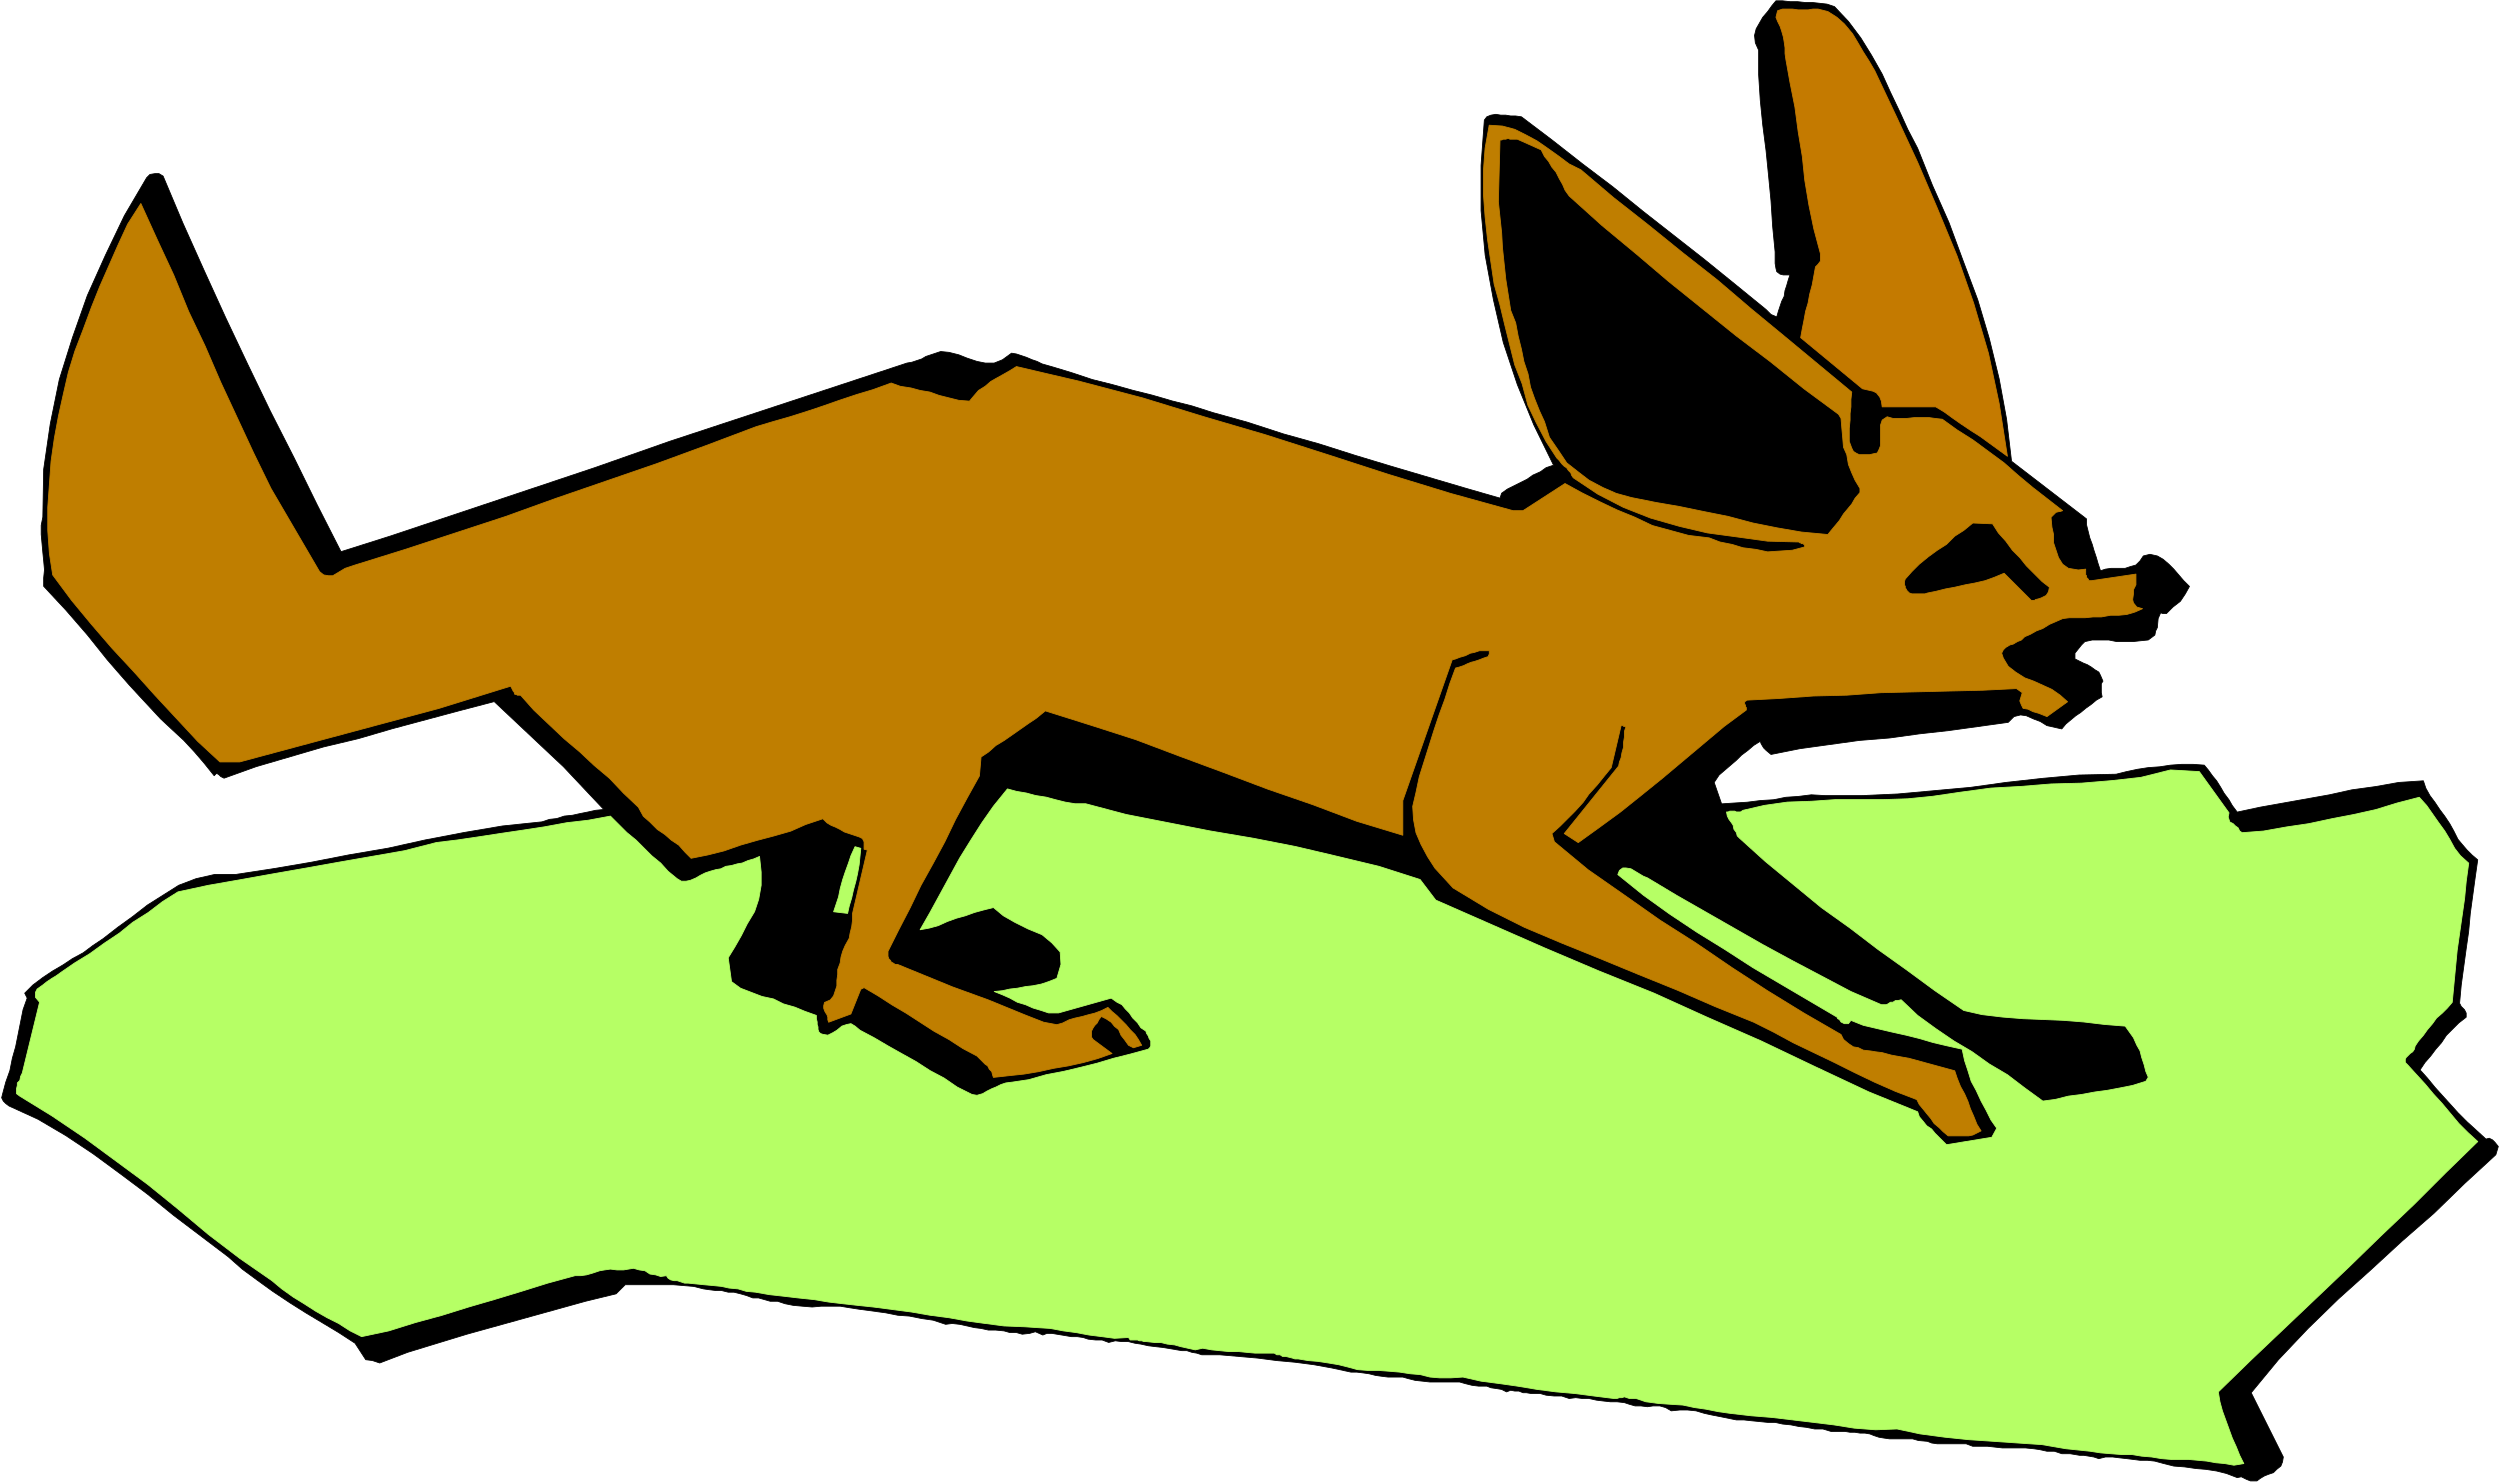 <svg xmlns="http://www.w3.org/2000/svg" fill-rule="evenodd" height="291.168" preserveAspectRatio="none" stroke-linecap="round" viewBox="0 0 3035 1802" width="490.455"><style>.brush0{fill:#fff}</style><path style="fill:#000;stroke:#000;stroke-width:1;stroke-linejoin:round" d="m2227 8 17 18 15 20 13 21 13 23 10 22 11 23 10 22 12 23 18 45 20 45 17 46 18 48 14 47 12 49 9 49 6 51 91 70v7l2 8 2 8 3 8 2 7 3 9 2 7 3 9 6-2 7-1h17l6-2 7-2 5-5 4-6 8-2 9 2 7 4 7 6 6 6 6 7 6 7 7 7-5 9-6 9-9 7-8 8h-4l-3-1-3 7-1 11-2 4-1 5-4 3-4 3-10 1-9 1h-19l-10-2h-20l-9 2-4 4-4 5-4 5v7l4 2 6 3 5 2 5 3 4 3 5 3 2 4 3 7-2 3v11l1 5-7 4-6 5-7 5-6 5-6 4-6 5-6 5-5 6-9-2-9-2-8-5-8-3-9-4-7-1-8 2-7 7-36 5-36 5-36 4-36 5-37 3-36 5-36 5-35 7-6-5-3-3-3-5-1-3-8 5-7 6-8 6-6 6-7 6-7 6-7 6-6 9 9 26 15-1 16-1 16-2 16-1 15-3 15-1 16-2 17 1h44l44-2 44-4 44-4 43-6 45-5 44-4 45-1 12-3 14-3 13-2 14-1 13-2 14-1h13l14 1 5 6 5 7 5 6 5 8 4 7 6 8 4 7 6 8 28-6 28-5 28-5 28-5 27-6 29-4 28-5 30-2 3 9 5 9 6 8 6 9 6 8 6 9 5 9 5 10 5 6 6 7 6 6 7 6-3 21-3 22-3 22-2 22-3 21-3 22-3 22-2 22 2 4 4 4 2 4v5l-9 7-8 8-7 7-6 9-7 8-6 8-7 8-6 9 9 10 9 11 9 10 10 11 9 10 11 11 11 10 12 11 4-1 4 2 3 3 4 5-3 10-38 35-37 36-39 34-38 35-39 35-37 36-36 38-33 40 39 78-1 6-2 5-5 4-4 4-6 2-5 2-5 3-4 3h-8l-5-2-6-3-5 1-13-5-12-3-13-2-12-1-14-2-13-1-12-3-11-3-9-1h-9l-8-1-8-1-9-1-8-1h-9l-8 2-6-2-6-1-6-1h-5l-6-1-6-1h-10l-9-3h-9l-9-2-7-1-10-1h-28l-9-1-9-1h-18l-8-3h-35l-7-1-5-2-11-1-7-2h-28l-7-1-6-1-6-2-5-2-6-1h-6l-6-1h-6l-6-1h-17l-10-3h-10l-10-2-9-1-10-2-10-1-9-2h-9l-10-1-10-1-9-1h-9l-10-2-10-2-10-2-9-2-10-3-10-1h-10l-10 1-7-4-7-2h-8l-7 1-8-1h-7l-7-2-6-2-9-1h-8l-9-1-8-1-9-2h-8l-8-1-8 1-9-3h-9l-10-1-7-2h-11l-6-1h-4l-5-2h-5l-5-1-5 2-6-3-6-1-7-1-5-2h-10l-8-1-8-2-7-2h-36l-9-1-9-1-8-2-7-2h-18l-8-1-7-1-8-2-7-1-8-1h-7l-23-5-22-4-23-3-22-2-23-3-23-2-23-2h-22l-6-2-6-1-6-2h-6l-6-1-6-1-6-1-6-1-9-1-8-1-9-2-7-1-8-2h-8l-8-1-8 2-8-3h-8l-9-1-6-2-7-1h-7l-6-1-6-1-6-1-6-1h-6l-5 2-9-4-7 2-9 1-7-2h-8l-7-2-10-1h-9l-9-2-8-1-9-2-9-2-9-1-8 1-15-5-14-2-15-3-14-1-15-3-15-2-15-2-13-2-12-2h-23l-11 1-12-1-11-1-10-2-9-3h-9l-7-2-7-2h-7l-8-3-7-2-8-2h-7l-8-2h-7l-8-1-7-1-12-3-12-1-12-1h-59l-11 11-37 9-36 10-36 10-36 10-36 10-36 11-36 11-34 13-9-3-8-1-13-20-20-13-20-12-20-12-19-12-21-14-18-13-19-14-17-15-33-25-33-25-32-26-32-24-34-25-33-22-34-20-35-16-4-3-3-3-2-4 1-4 4-15 5-14 3-15 4-14 3-15 3-15 3-15 5-14-3-6 10-10 12-9 12-8 12-7 12-8 13-7 12-9 12-8 18-14 18-13 18-14 19-12 19-12 21-8 22-5h25l46-7 47-8 46-9 47-8 45-10 47-9 47-8 48-5 9-3 9-1 9-3 10-1 9-2 10-2 9-2 10-1-17-18-16-17-16-17-16-15-17-16-17-16-17-16-17-16-42 11-41 11-41 11-41 12-42 10-41 12-41 12-39 14-4-2-2-2-3-2-3 3-12-15-12-14-13-14-13-12-15-14-13-14-13-14-12-13-14-16-13-15-12-15-12-15-13-15-13-15-14-15-13-14v-10l1-10-1-11-1-10-1-11-1-11v-11l2-10 1-58 8-55 11-54 16-51 18-51 22-49 23-48 27-46 4-4 6-1h5l5 3 24 57 26 58 26 57 27 57 27 56 29 57 28 57 29 57 60-19 248-83 91-32 282-93 6-2 6-1 6-2 6-2 5-3 6-2 6-2 6-2 10 1 12 3 10 4 12 4 10 2h11l10-4 11-8 6 1 6 2 6 2 7 3 6 2 6 3 7 2 7 2 23 7 24 8 24 6 25 7 24 6 24 7 24 6 25 8 43 12 43 14 43 12 44 14 43 13 44 13 44 13 45 13 1-3 1-3 7-5 8-4 8-4 8-4 7-5 9-4 7-5 9-3-24-49-20-49-17-51-12-52-10-54-5-54v-55l4-55 3-4 5-2 6-1 6 1h6l6 1h6l7 1 37 28 37 29 37 28 37 30 37 29 37 29 37 30 38 31 6 6 7 3 2-7 2-6 2-6 3-6 1-7 2-6 2-7 2-6h-8l-4-1-4-3-1-4-1-6v-14l-3-31-2-31-3-31-3-30-4-31-3-30-2-31V61l-4-9-1-9 2-8 4-7 4-7 6-7 5-7 5-6h8l9 1h9l9 1h9l9 1 9 1 9 3z"/><path style="stroke:#c47a00;stroke-width:1;stroke-linejoin:round;fill:#c47a00" d="m2276 86 26 55 26 56 24 56 24 58 20 57 18 61 13 61 10 64-11-8-11-8-11-8-11-7-12-8-10-7-11-8-10-6h-65l-1-7-2-5-4-5-4-2-13-3-75-62 2-11 2-10 2-11 3-10 2-11 3-11 2-11 2-11 3-3 3-4v-9l-8-30-6-29-5-30-3-29-5-30-4-30-6-30-5-28-1-7v-7l-1-7-1-6-2-7-2-6-3-6-2-5 2-8 6-2h12l7 1h12l6-1h6l12 3 11 7 9 8 10 12 6 10 7 12 7 11 7 12z"/><path d="M1919 206h0l40 34 42 33 42 34 42 33 41 35 40 33 41 34 41 34-1 9v9l-1 8v8l-1 10v16l3 8 2 4 3 2 4 2h13l4-1 5-1 2-4 2-5v-25l2-6 6-4 7 2h17l9-1h18l7 1 9 1 18 13 19 12 19 14 19 14 17 15 18 15 18 14 18 14-3 1h-1l-4 1-1 1-2 2-1 1-2 2v1l1 11 2 9v10l3 9 3 9 5 8 7 5 12 2 9-1v7l1 1v2l2 2 1 2h3l54-8v13l-3 6v5l-1 7 1 4 4 5 7 2-9 4-10 3-10 1h-10l-11 2h-10l-10 1h-19l-8 1-9 4-7 3-8 5-8 3-7 4-7 3-4 4-5 2-5 3-4 1-5 3-3 3-2 4 2 6 6 10 9 7 11 7 11 4 11 5 11 5 10 7 9 8-25 18-5-2-5-2-7-2-6-3-6-1-2-4-2-5 3-10-7-5-41 2-42 1-41 1-41 1-41 3-41 1-41 3-39 2-3 2v3l1 1v2l1 1v3l-27 20-25 21-25 21-25 21-26 21-25 20-26 19-25 18-17-11 66-82 1-5 2-5 1-6 2-7v-6l1-6v-7l2-6h-3v-1h-3l-12 51-9 11-8 10-10 11-7 10-10 11-9 9-9 9-10 9 3 10 41 34 43 30 44 31 44 28 44 30 43 28 44 27 45 26 3 6 6 5 6 4 6 1 6 3 9 1 6 1 8 1 11 3 11 2 11 2 11 3 11 3 11 3 11 3 11 3 3 9 4 10 5 9 4 9 3 9 4 9 4 10 5 8-6 3-4 2-5 1h-25l-6-5-5-5-6-5-4-6-5-6-4-5-5-6-3-6-26-10-25-11-25-12-24-12-25-12-25-12-24-13-24-12-47-19-46-20-47-19-46-19-47-19-45-19-44-22-43-26-11-12-11-12-9-14-8-15-6-14-3-16-1-16 4-17 4-19 6-19 6-19 6-19 6-18 7-19 6-19 7-19 4-1 6-2 4-2 5-2 4-1 6-2 5-2 6-2v-1l1-2v-4h-12l-6 2-5 1-6 3-7 2-5 2-4 1-60 171v42l-56-17-53-20-55-19-53-20-54-20-53-20-56-18-54-17-11 9-9 6-10 7-10 7-10 7-10 6-9 8-9 6-2 23-15 27-14 26-13 27-14 26-15 27-13 27-14 27-13 26v6l1 3 2 2 1 2 2 1 3 2h3l22 9 22 9 22 9 22 8 22 8 22 9 22 9 23 9 16 3 7-2 8-4 7-2 9-2 7-2 8-2 8-3 8-4 5 5 6 5 5 5 6 6 5 6 6 6 4 6 4 7-10 3-6-3-5-7-4-5-3-7-5-4-4-5-6-4-6-3-3 4-2 4-3 3-2 3-2 4v7l2 3 23 17-17 6-18 5-18 4-18 3-18 4-18 3-19 2-18 2-1-3-1-4-3-3-2-4-3-2-3-3-4-4-3-3-17-9-17-11-18-10-17-11-17-11-17-10-17-11-17-10-4 2-12 30-27 10-1-3v-3l-1-3-2-3-1-2-1-3v-3l1-4 7-3 4-5 2-6 2-6v-7l1-7v-6l3-8 1-7 2-7 3-7 5-9 1-6 2-8 1-8v-8l18-77-4-1v-9l-1-2-1-2-2-1-2-1-6-2-6-2-6-2-5-3-6-3-5-2-5-3-5-5-21 7-18 8-21 6-19 5-21 6-20 7-20 5-20 4-7-7-8-9-9-6-8-7-9-6-9-9-8-7-6-11-18-17-17-18-19-16-17-16-19-16-18-17-19-18-16-18h-4l-1-1h-2l-1-3-1-1-1-2-1-2-1-2-87 27-242 65h-24l-27-25-26-28-26-28-26-29-26-28-25-29-24-29-23-31-4-26-2-28v-28l2-28 2-28 4-28 5-27 6-27 6-26 8-26 10-26 10-27 10-25 11-25 11-25 12-26 16-25 20 44 20 43 18 44 20 42 19 44 20 43 20 43 21 43 59 101 5 4 6 1h5l5-3 5-3 5-3 6-2 6-2 61-19 61-20 61-20 61-22 61-21 61-21 60-22 61-23 20-6 21-6 19-6 21-7 20-7 21-7 20-6 22-8 11 4 13 2 11 3 12 2 11 4 12 3 12 3 13 1 5-6 6-7 8-5 7-6 7-4 9-5 7-4 8-5 77 18 76 20 75 23 75 22 75 24 74 24 75 23 76 21h12l51-33 20 11 22 11 21 10 22 9 21 10 22 6 22 6 25 3 13 5 15 3 13 4 16 2 14 3 15-1 15-1 15-4v-2l-1-1-1-1h-2l-1-1h-1l-1-1-38-1-36-5-37-5-34-8-35-10-33-13-31-16-30-20-2-3-1-3-3-3-2-3-3-2-3-3-3-4-3-3-13-20-12-23-10-21-7-26-9-23-6-24-6-24-6-25-7-25-4-27-4-27-3-28-2-27v-29l2-27 5-28 16 1 15 4 14 7 13 7 13 9 14 10 12 9 14 7zm500 430 7 11 9 10 8 11 9 9 8 10 9 9 10 10 9 7-1 5-1 2-2 3-2 1-4 2-3 1-4 1-1 1h-4l-33-33-12 5-11 4-13 3-11 2-13 3-11 2-12 3-10 2-3 1h-16l-3-1-2-2-1-1-1-2-1-1v-2l-1-2v-4l1-3 8-9 9-9 11-9 11-8 11-7 10-10 11-7 11-9 24 1zm-548-454 4 8 5 6 4 7 5 6 4 8 4 7 3 7 5 7 40 36 41 34 40 34 41 33 41 33 41 31 41 33 42 31 3 5 1 12 1 11 1 12 4 9 2 12 4 10 4 9 6 10v5l-6 7-4 7-5 6-5 6-5 8-5 6-5 6-4 5-32-3-29-5-30-6-30-8-30-6-29-6-29-5-30-6-18-5-16-7-17-9-13-10-14-11-10-15-11-16-6-19-6-13-6-15-5-14-3-16-5-15-3-15-4-16-3-16-6-15-3-19-3-19-2-19-2-19-1-18-2-19-2-19 2-75h2l2-1h3l3-1 2 1h9l29 13z" style="stroke:#bf7e00;stroke-width:1;stroke-linejoin:round;fill:#bf7e00"/><path d="M2706 987h0l-1 5 1 3 1 3 4 2 3 3 3 2 2 4 3 2 26-2 28-5 27-4 28-6 26-5 27-6 26-8 27-7 9 10 7 10 7 10 8 11 6 10 6 11 7 9 10 9-3 22-2 21-3 21-3 21-3 21-2 21-2 21-2 21-6 7-6 6-7 6-5 7-6 7-5 7-6 7-4 6-1 4-2 3-3 2-2 2-3 3-1 2v4l3 3 10 11 11 12 10 12 11 12 10 12 10 12 11 11 12 11-39 38-39 39-40 38-38 37-41 39-40 38-39 37-39 38 2 12 3 11 4 11 4 11 4 11 5 11 4 10 5 10-12 2-11-2-11-1-11-2-11-1-11-1h-21l-12-1-12-2-12-1-12-2h-13l-13-1-12-1-13-2-29-3-29-5-30-2-29-2-30-2-29-3-30-4-28-6-26 1-26-2-25-4-25-3-25-3-25-3-25-2-26-3-14-2-15-3-14-2-14-3-16-1-14-1-15-2-12-4h-8l-3-1-3-1-3 1h-3l-3 1h-4l-24-3-23-3-23-2-23-3-24-4-21-3-23-3-22-5-15 1h-13l-12-1-12-3-12-1-13-2-12-1-13-1h-13l-13-1-11-3-12-3-12-2-13-2-12-1-12-2h-4l-3-1-4-1-4-1h-4l-3-2h-4l-3-2h-23l-11-1-10-1h-12l-10-1-10-1-11-2-9 2-9-2-9-2-7-2-9-1-8-2h-8l-9-1h-3l-3-1h-3l-2-1h-9l-2-3-17 1-15-2-16-2-16-3-15-2-16-3-16-1-15-1-25-1-23-3-22-3-22-4-23-3-23-4-23-3-23-3-19-2-18-2-17-2-18-3-19-2-17-2-18-2-17-3-11-1-10-3-11-1-9-2-10-1-11-1-10-1-10-1h-4l-3-1-3-1-3-1h-4l-4-1-3-2-2-3-7 1-6-2-7-1-6-4-7-1-7-2-6 1-6 1h-8l-8-1-7 1-6 1-9 3-7 2-7 1h-7l-33 9-32 10-33 10-31 9-32 10-33 9-32 10-33 7-14-7-14-9-14-7-14-8-14-9-13-8-14-10-12-10-39-27-38-29-37-31-37-30-38-28-38-28-40-27-39-24-4-3v-6l1-4v-3l3-3 1-5 2-4 21-86-5-6v-6l2-4 7-5 5-4 6-4 5-3 7-5 16-11 18-11 18-13 18-12 16-13 19-12 17-13 19-12 37-8 40-7 39-7 40-7 39-7 40-7 40-7 39-10 25-3 27-4 26-4 27-4 26-4 27-5 26-3 27-5 10 10 10 10 11 9 10 10 9 9 11 9 9 10 11 9 5 3h6l5-1 7-3 5-3 6-3 6-2 7-2 6-1 6-3 7-1 7-2 6-1 7-3 7-2 7-3 2 19v16l-3 17-5 15-9 15-7 14-8 14-8 13 4 29 11 8 13 5 13 5 14 3 12 6 14 4 12 5 14 5v4l1 4v3l1 3v3l1 3 2 2 3 1 6 1 6-3 5-3 6-5 6-2 5-1 5 3 6 5 17 9 17 10 16 9 18 10 17 11 17 9 16 11 18 9 6 1 7-2 5-3 6-3 5-2 6-3 6-2 8-1 20-3 21-6 21-4 21-5 20-5 20-6 20-5 22-6 2-2 1-2v-6l-2-3-1-3-2-3-1-3-6-4-4-6-6-6-4-6-5-5-4-5-6-3-7-5-64 18h-12l-9-3-10-3-9-4-10-3-9-5-9-4-10-4 10-1 9-2 9-1 10-2 9-1 10-2 9-3 10-4 5-17-1-15-10-11-12-10-17-7-16-8-14-8-12-10-12 3-11 3-11 4-11 3-11 4-11 5-11 3-11 2 12-21 12-22 12-22 12-22 13-21 14-22 14-20 17-21 11 3 12 2 11 3 13 2 11 3 12 3 12 2h13l49 13 51 10 51 10 53 9 51 10 51 12 50 12 50 16 19 25 66 29 66 29 66 28 67 27 64 29 66 29 65 31 66 31 59 24 2 6 5 6 4 5 6 4 4 5 5 5 5 5 4 4 55-9 6-11-7-10-6-12-6-11-6-13-6-11-4-13-4-12-3-14-18-4-17-4-17-5-16-4-18-4-17-4-17-4-15-6-3 4h-5l-2-1-2-1-2-3-2-1-1-2-34-20-34-20-34-20-34-22-34-21-33-22-32-23-31-25 2-5 4-3h4l6 1 5 3 5 3 5 3 5 2 35 21 35 20 35 20 35 20 35 19 36 19 36 19 37 16h6l2-1 3-2h3l3-2h3l4-1 20 19 22 16 22 15 22 13 21 15 22 13 21 16 22 16 15-2 16-4 16-2 16-3 15-2 16-3 15-3 16-5 3-5-3-7-2-8-3-9-2-8-4-7-4-9-5-7-5-7-25-2-25-3-25-2-24-1-25-1-25-2-25-3-22-5-35-24-34-25-35-25-34-26-35-25-34-28-34-28-31-28-3-3-1-4-3-4-1-5-2-3-3-4-2-4-1-5h2l2-1h6l2 1h5l3-2 26-6 28-4 29-1 29-2h58l30-1 30-3 34-5 37-5 36-2 37-3 37-1 36-3 36-4 36-9 35 2 36 50zm-1661 43-1 10-1 10-2 11-2 9-3 11-2 9-3 10-2 9-17-2 3-9 3-9 2-10 3-11 3-9 4-11 3-9 5-11 7 2z" style="stroke:#b6ff65;stroke-width:1;stroke-linejoin:round;fill:#b6ff65"/></svg>

